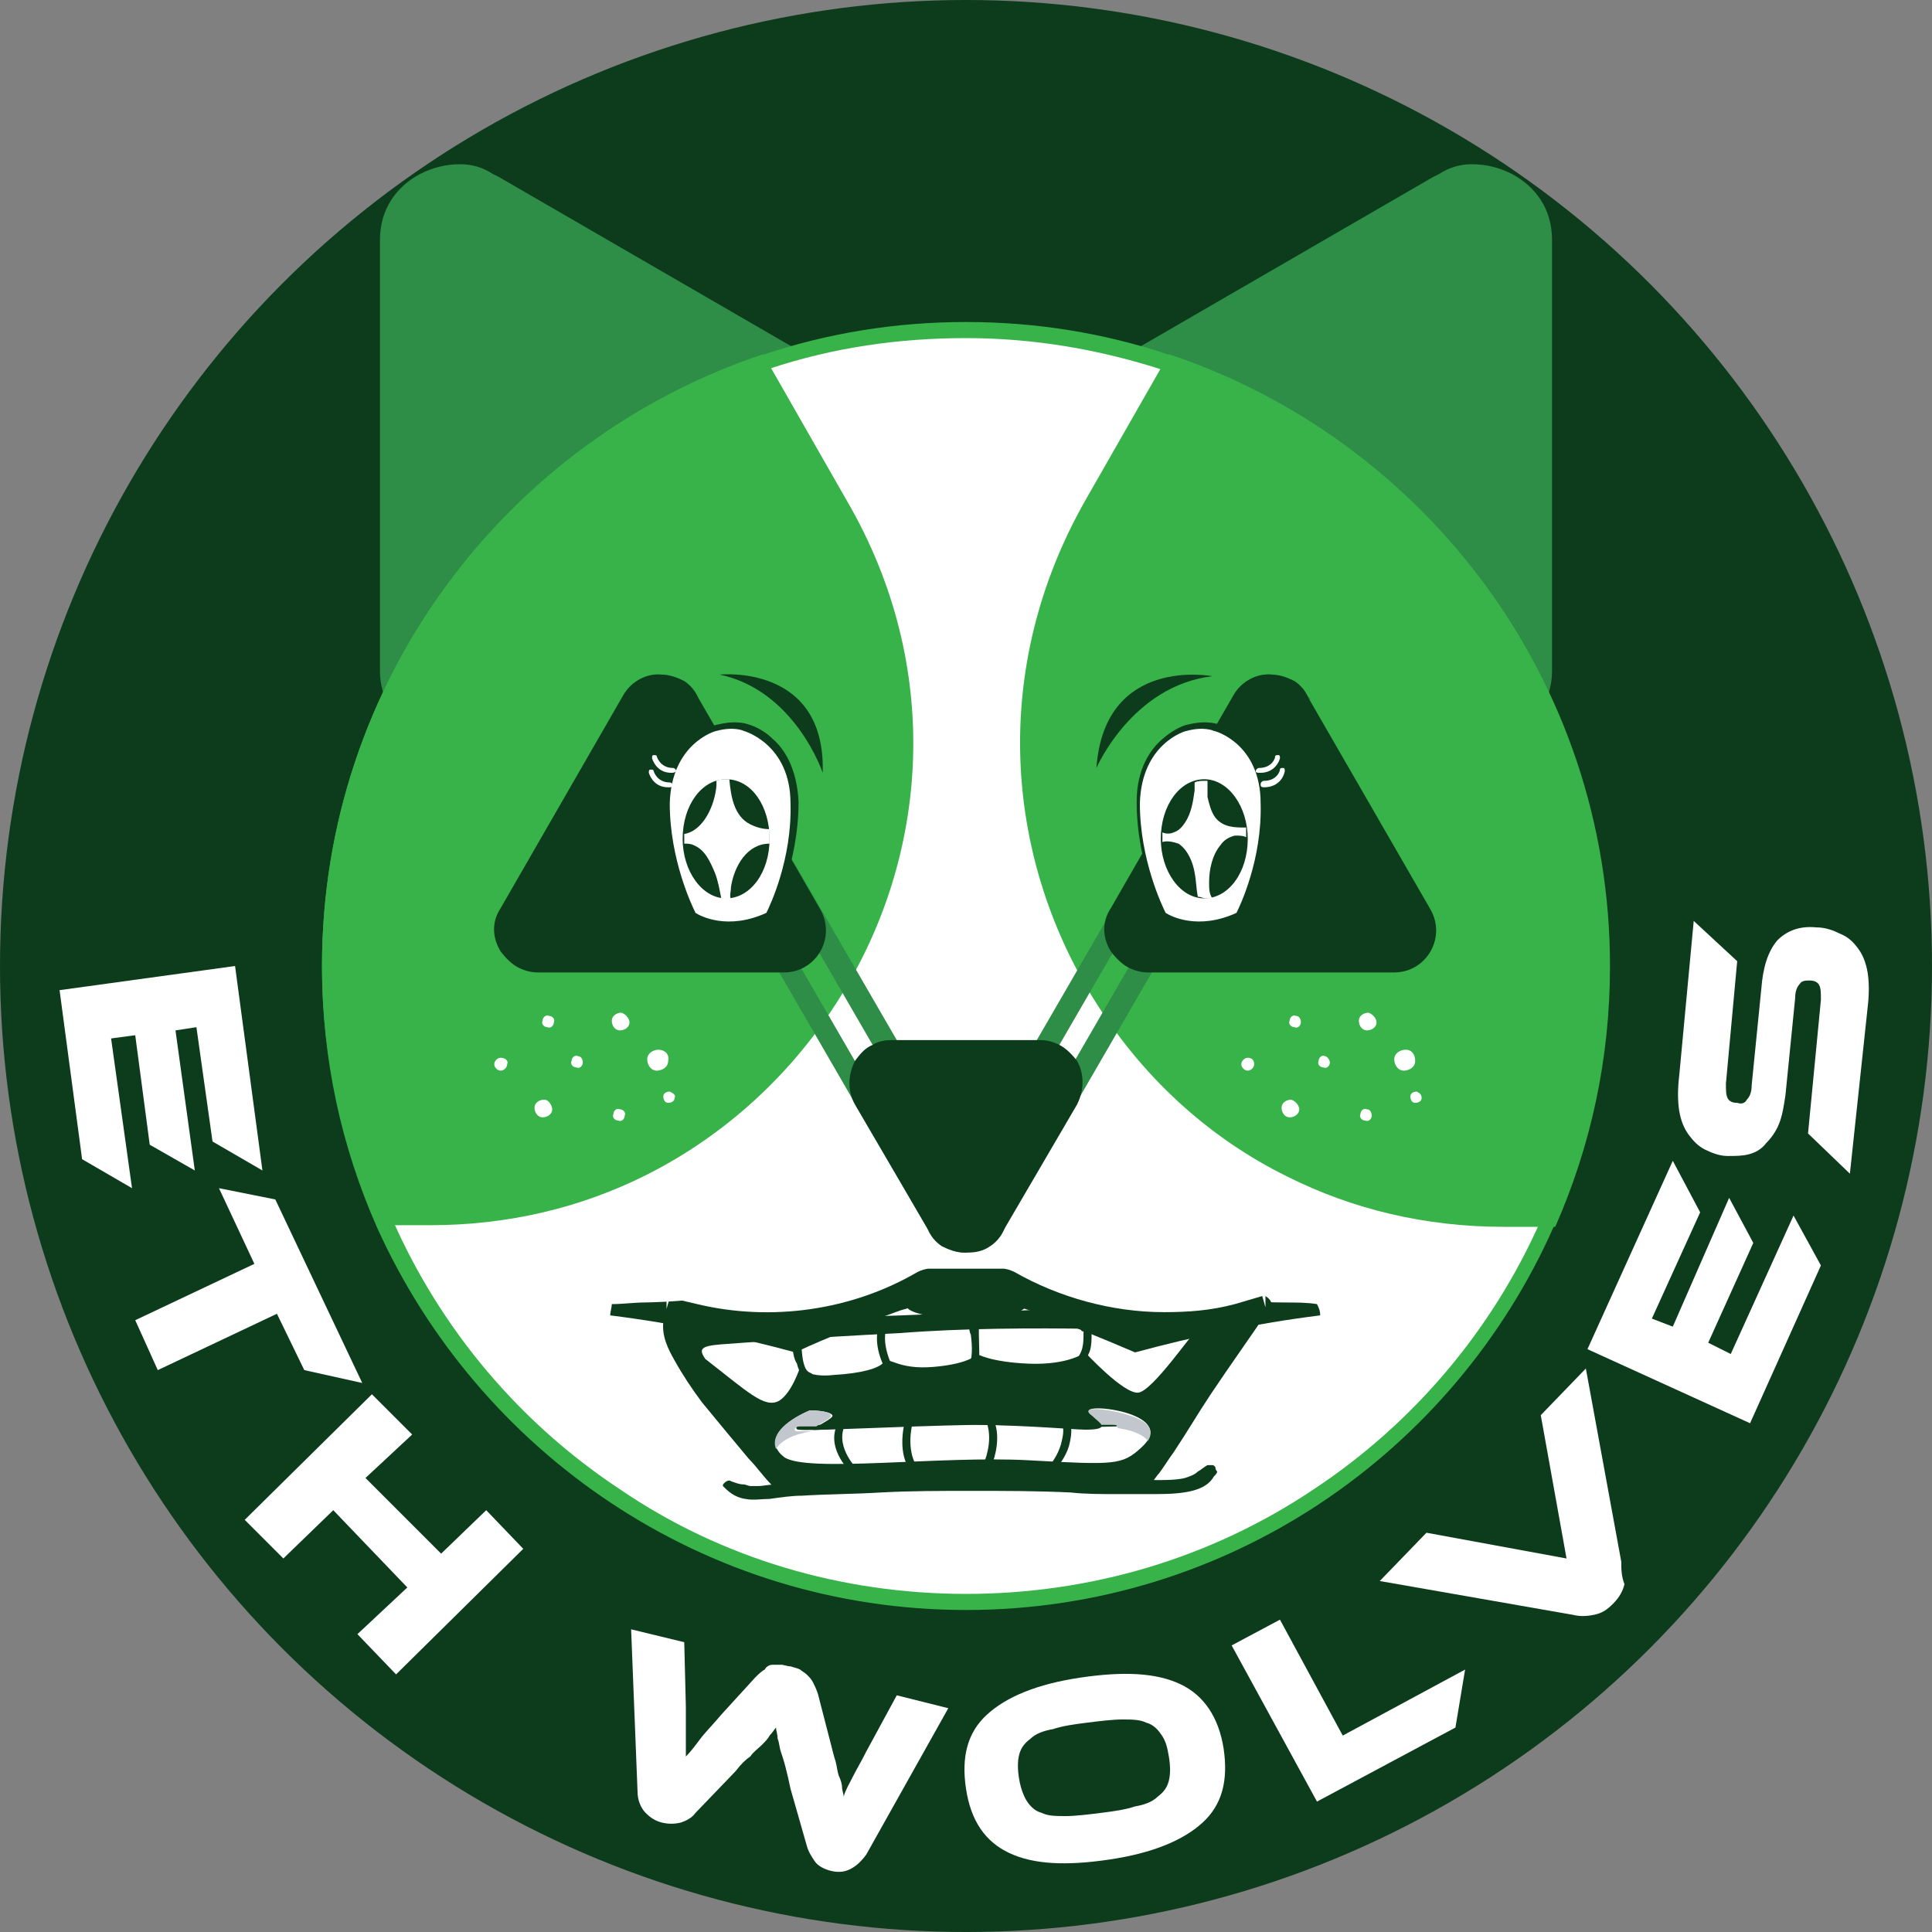 <?xml version="1.0" encoding="utf-8"?>
<!-- Generator: Adobe Illustrator 26.0.2, SVG Export Plug-In . SVG Version: 6.00 Build 0)  -->
<svg version="1.1" id="Layer_1" xmlns="http://www.w3.org/2000/svg" xmlns:xlink="http://www.w3.org/1999/xlink" x="0px" y="0px"
	 viewBox="0 0 120 120" style="enable-background:new 0 0 120 120;" xml:space="preserve">
<rect x="0" y="0" width="120" height="120" fill="#808080" stroke="none"/>
<style type="text/css">
	.st0{fill:#0C3C1B;}
	.st1{fill:#FFFFFF;}
	.st2{fill:#2E8D46;}
	.st3{fill:#37B34A;}
	.st4{fill-rule:evenodd;clip-rule:evenodd;fill:#0C3C1B;}
	.st5{fill-rule:evenodd;clip-rule:evenodd;fill:#FFFFFF;}
	.st6{fill-rule:evenodd;clip-rule:evenodd;fill:#C2C6CD;}
	.st7{fill:none;}
</style>
<g>
	<g>
		<circle class="st0" cx="60" cy="60" r="60"/>
		<polygon class="st1" points="8.2,73.8 6.9,64.5 8.4,64.3 9.3,71.1 12.1,72.7 10.9,64 12.2,63.8 13.2,70.9 16.3,72.7 14.6,60 
			3.7,61.5 5.1,72 		"/>
		<polygon class="st1" points="9.8,85.1 17.2,81.6 18.9,85.1 22.5,85.9 17.1,74.5 13.6,73.8 15.8,78.5 8.4,82 		"/>
		<polygon class="st1" points="32.5,96.2 30.2,93.8 27.4,96.5 22.7,91.8 25.6,89.1 23.1,86.6 15.2,94.4 17.6,96.8 20.7,93.8 
			25.3,98.6 22.2,101.5 24.6,104 		"/>
		<path class="st1" d="M58.9,106.1l-3.2-0.8l-1.9,3.5c-0.3,0.6-0.6,1.1-0.8,1.5c-0.2,0.4-0.5,0.9-0.6,1.3c0-0.2-0.1-0.4-0.1-0.6
			c0-0.2-0.1-0.5-0.2-0.7c-0.1-0.3-0.1-0.5-0.2-0.9c-0.1-0.3-0.2-0.7-0.3-1.1l-0.8-3.1c-0.1-0.3-0.2-0.5-0.3-0.7
			c-0.1-0.2-0.2-0.3-0.4-0.5c-0.1-0.1-0.3-0.2-0.4-0.3c-0.2-0.1-0.3-0.1-0.6-0.2c-0.2,0-0.4-0.1-0.6-0.1s-0.4,0-0.5,0
			c-0.2,0-0.4,0.1-0.5,0.3c-0.2,0.1-0.4,0.3-0.6,0.5l-2.1,2.3c-0.5,0.6-1,1.1-1.3,1.5c-0.3,0.4-0.6,0.8-0.9,1.1c0-0.5,0-0.9,0-1.4
			c0-0.5,0-1.1,0-1.7l-0.1-4l-3.3-0.8l0.4,10.1c0,0.5,0.2,1,0.5,1.3c0.3,0.3,0.6,0.5,1,0.6c0.4,0.1,0.8,0.1,1.2,0
			c0.3-0.1,0.7-0.3,0.9-0.6l2.5-2.6c0.3-0.4,0.6-0.7,0.9-0.9c0.2-0.3,0.5-0.5,0.7-0.7c0.2-0.2,0.4-0.4,0.5-0.6
			c0.2-0.2,0.3-0.4,0.4-0.5c0,0.2,0.1,0.4,0.1,0.7c0.1,0.2,0.1,0.5,0.2,0.8c0.1,0.3,0.2,0.6,0.3,1c0.1,0.4,0.2,0.8,0.3,1.3l1,3.5
			c0.1,0.4,0.3,0.7,0.5,1c0.2,0.3,0.6,0.5,1,0.6c0.4,0.1,0.8,0.1,1.2-0.1c0.4-0.2,0.7-0.5,1-0.9L58.9,106.1z"/>
		<path class="st1" d="M76,108.6c-0.3-1.9-1.2-3.3-2.7-4c-1.5-0.7-3.5-0.8-6.2-0.4c-2.7,0.4-4.6,1.2-5.8,2.3
			c-1.2,1.1-1.6,2.6-1.3,4.6c0.3,2,1.2,3.3,2.7,4c1.5,0.7,3.5,0.8,6.2,0.4c2.7-0.4,4.6-1.2,5.8-2.3C75.9,112.1,76.3,110.6,76,108.6z
			"/>
		<polygon class="st1" points="91,103.7 83.4,107.8 79.5,100.6 76.5,102.2 81.8,111.9 90.4,107.3 		"/>
		<path class="st1" d="M100.7,97L98.5,85l-2.8,2.9l1.6,8.9l-8.7-1.6l-2.9,3l12,2.1c0.4,0.1,0.8,0.1,1.3,0s0.8-0.3,1.2-0.7
			c0.4-0.4,0.6-0.8,0.7-1.2C100.7,97.9,100.7,97.4,100.7,97z"/>
		<polygon class="st1" points="113.1,78.6 111.4,75.5 107.5,84.1 106.1,83.4 108.9,77.2 107.4,74.4 103.9,82.4 102.6,81.9 
			105.6,75.3 103.9,72.1 98.6,83.8 108.7,88.4 		"/>
		<path class="st1" d="M116,62.6c0.1-0.8,0.1-1.6,0-2.2c-0.1-0.6-0.3-1.1-0.6-1.5c-0.3-0.4-0.6-0.7-1.1-0.9
			c-0.4-0.2-0.9-0.4-1.5-0.4c-1-0.1-1.8,0.2-2.4,0.8c-0.6,0.7-0.9,1.7-1,3l-0.6,6c0,0.4-0.1,0.7-0.3,0.9c-0.1,0.2-0.3,0.3-0.6,0.2
			c-0.3,0-0.5-0.1-0.6-0.3c-0.1-0.2-0.1-0.5-0.1-0.9l0.7-7.6l-2.7-2.5l-0.9,9.6c-0.1,0.8-0.1,1.6,0,2.2c0.1,0.6,0.3,1.1,0.6,1.5
			c0.3,0.4,0.6,0.7,1,0.9c0.4,0.2,0.9,0.4,1.4,0.4c0.5,0,0.9,0,1.3-0.1c0.4-0.1,0.8-0.3,1.1-0.7c0.3-0.3,0.6-0.7,0.8-1.2
			c0.2-0.5,0.3-1.1,0.4-1.8l0.6-6c0-0.4,0.1-0.7,0.3-0.9c0.1-0.2,0.4-0.2,0.6-0.2c0.3,0,0.5,0.1,0.6,0.3c0.1,0.2,0.1,0.5,0.1,0.9
			l-0.8,8.3l2.6,2.5L116,62.6z"/>
		<path class="st0" d="M72.6,109.1c0.1,0.6,0.1,1.1,0,1.5c-0.1,0.4-0.3,0.7-0.7,1c-0.3,0.3-0.8,0.5-1.4,0.6
			c-0.6,0.2-1.3,0.3-2.1,0.4c-0.8,0.1-1.6,0.2-2.2,0.2c-0.6,0-1.1,0-1.5-0.2c-0.4-0.1-0.7-0.4-0.9-0.7c-0.2-0.3-0.4-0.8-0.5-1.4
			c-0.1-0.6-0.1-1.1,0-1.5c0.1-0.4,0.3-0.7,0.7-1c0.3-0.3,0.8-0.5,1.4-0.6c0.6-0.2,1.3-0.3,2.1-0.4c0.8-0.1,1.6-0.2,2.2-0.2
			c0.6,0,1.1,0,1.5,0.2c0.4,0.1,0.7,0.4,0.9,0.7C72.4,108.1,72.5,108.5,72.6,109.1z"/>
	</g>
	<g>
		<g>
			<g>
				<path class="st2" d="M53.8,32.3L30.6,45.7c-0.7,0.4-1.4,0.6-2,0.6c-0.9,0.1-1.7-0.1-2.5-0.5c-1.4-0.8-2.5-2.3-2.5-4.1l0-26.8
					c0-1.9,1-3.3,2.5-4.1c0.8-0.4,1.6-0.6,2.5-0.6c0.7,0,1.4,0.2,2,0.6L31,11l22.8,13.2C56.9,26,56.9,30.5,53.8,32.3z"/>
			</g>
		</g>
		<g>
			<g>
				<path class="st2" d="M66.2,32.3l23.2,13.4c0.7,0.4,1.4,0.6,2,0.6c0.9,0.1,1.7-0.1,2.5-0.5c1.4-0.8,2.5-2.3,2.5-4.1l0-26.8
					c0-1.9-1-3.3-2.5-4.1c-0.8-0.4-1.6-0.6-2.5-0.6c-0.7,0-1.4,0.2-2,0.6L89,11L66.2,24.2C63.1,26,63.1,30.5,66.2,32.3z"/>
			</g>
		</g>
		<g>
			<g>
				<path class="st1" d="M60,99.5c-15.6,0-29.8-9.2-36.1-23.5c-2.2-5-3.4-10.4-3.4-16c0-8.5,2.6-16.6,7.6-23.4
					c4.9-6.7,11.6-11.6,19.5-14.1c4-1.3,8.2-2,12.4-2c4.2,0,8.4,0.7,12.4,2c7.8,2.6,14.5,7.5,19.4,14.1c5,6.8,7.6,14.9,7.6,23.4
					c0,5.6-1.1,10.9-3.4,16C89.8,90.3,75.6,99.5,60,99.5z"/>
			</g>
			<g>
				<path class="st3" d="M60,21c4.2,0,8.3,0.7,12.3,2c3.8,1.3,7.5,3.1,10.7,5.5c3.2,2.4,6.1,5.2,8.5,8.5C96.4,43.6,99,51.6,99,60
					c0,5.5-1.1,10.8-3.3,15.8c-3,6.8-7.9,12.6-14.1,16.7C75.2,96.8,67.7,99,60,99s-15.2-2.2-21.5-6.5c-6.2-4.1-11.1-9.9-14.1-16.7
					C22.1,70.8,21,65.5,21,60c0-8.4,2.6-16.4,7.6-23.1c2.4-3.2,5.2-6.1,8.5-8.5c3.3-2.4,6.9-4.3,10.7-5.5C51.7,21.6,55.8,21,60,21
					 M60,20c-4.4,0-8.6,0.7-12.5,2C31.5,27.3,20,42.3,20,60c0,5.8,1.2,11.2,3.4,16.2C29.7,90.2,43.7,100,60,100s30.3-9.8,36.5-23.8
					c2.2-4.9,3.4-10.4,3.4-16.2c0-17.7-11.5-32.7-27.4-38C68.6,20.7,64.4,20,60,20L60,20z"/>
			</g>
		</g>
		<g>
			<g>
				<g>
					<g>
						<g>
							<path class="st4" d="M43,81.6c3.3,0.7,9.1,0.2,13,0.1c2.5-0.1,4.9-0.2,7.4-0.3c1.9-0.1,3.9-0.1,5.7-0.3
								c2.1-0.2,4.2-0.4,6.2-0.6c0.4,0,0.9-0.1,1.3-0.2c0.1,0,0.2,0,0.3-0.1c0.5-0.1,1.1,0,1.5,0.2c0.5,0.2,0.7,0.6,0.5,0.8
								c-1.2,1.8-2.5,3.6-3.7,5.4c-0.8,1.2-1.5,2.4-2.3,3.6c-0.3,0.4-0.6,0.9-0.9,1.3c-0.2,0.2-0.4,0.6-0.7,0.8
								c-0.5,0.2-1.3,0.2-1.9,0.1c-0.8-0.1-1.7-0.1-2.5-0.2c-2.4-0.2-4.8-0.3-7.2-0.3c-3.6,0-7.2,0.2-10.7,0.6
								c-0.5,0.1-0.9,0-1.1-0.3c-0.5-0.5-0.9-1.1-1.4-1.6c-1-1.2-2-2.4-2.9-3.5c-0.6-0.8-1.2-1.7-1.7-2.6c-0.4-0.7-0.8-1.5-0.7-2.4
								c0-0.2,0.3-0.5,0.7-0.7C42.1,81.6,42.6,81.5,43,81.6z"/>
						</g>
					</g>
				</g>
				<g>
					<path class="st5" d="M43.8,84.4c2.7,2.1,3.7,3.1,4.6,2.6c0.8-0.5,1.3-2.1,1.3-2.1c0,0,0.4,0.7,2.1,0.5c1.7-0.1,2.8-0.4,3.1-0.8
						c0.3-0.4,0.8,0.5,3.1,0.3c2.3-0.2,2.7-0.8,2.7-0.8c0,0,0.8,0.5,3.2,0.6c2.5,0.1,3.5-0.7,3.5-0.7c0,0,2.4,2.6,3.3,2.5
						c0.9-0.1,3.4-3.8,3.5-3.7c0-0.1-10.8-0.6-18.3,0c-5.9,0.3-9.7,0.6-11.1,0.7C43.5,83.6,43.4,83.8,43.8,84.4z"/>
				</g>
				<g>
					<path class="st5" d="M50.3,87.6c-1.4,0.6-3,1.8-1.6,2.9c1.4,1,9.7-0.1,15.2,0.2c5.4,0.3,5.8,0.3,7-0.8c1.1-1,0.4-1.7-0.8-2.1
						c-1.2-0.4-3.1-0.5-2.3,0.1c0.8,0.6,1,0.9-0.4,0.9c-0.7,0-5-0.4-9.1-0.3c-4.1,0-8,0.4-7.8,0.3c0.3-0.3,1.3-0.7,1.2-0.9
						C51.5,87.6,50.3,87.6,50.3,87.6z"/>
				</g>
				<g>
					<g>
						<g>
							<path class="st4" d="M49.2,83c0-0.1,0.1-0.1,0.2-0.2c0.1,0,0.3,0,0.3,0.1c0.1,0.8,0.1,1.3,0.2,1.7c0.1,0.4,0.2,0.6,0.5,0.7
								c0.1,0.1,0,0.1-0.1,0.2c-0.1,0-0.3,0-0.3,0c-0.3-0.2-0.4-0.4-0.5-0.8C49.3,84.4,49.2,83.9,49.2,83z"/>
						</g>
					</g>
				</g>
				<g>
					<g>
						<g>
							<path class="st4" d="M54.5,82.7c0-0.1,0.1-0.1,0.3-0.1c0.1,0,0.3,0.1,0.2,0.1c-0.2,1.2,0.6,2.5,0.6,2.5c0,0.1,0,0.1-0.2,0.2
								c-0.1,0-0.3,0-0.3-0.1C55.1,85.2,54.3,84,54.5,82.7z"/>
						</g>
					</g>
				</g>
				<g>
					<g>
						<g>
							<path class="st4" d="M60.2,82.4c0-0.1,0.1-0.1,0.3-0.1c0.1,0,0.3,0.1,0.3,0.1c0,0.2,0,0.3,0,0.5c0,0.8,0.1,1.5-0.1,1.9
								c0,0.1-0.2,0.1-0.3,0.1c-0.1,0-0.2-0.1-0.2-0.1c0.2-0.5,0.2-1.1,0.1-1.9C60.2,82.7,60.2,82.5,60.2,82.4z"/>
						</g>
					</g>
				</g>
				<g>
					<g>
						<g>
							<path class="st4" d="M67.2,82.2c0-0.1,0.1-0.1,0.3-0.1c0.1,0,0.3,0.1,0.3,0.1c0,0.2,0,0.5,0,0.6c0,0.8,0,1.3-0.7,2
								c-0.1,0.1-0.2,0.1-0.3,0c-0.1,0-0.2-0.1-0.1-0.2c0.6-0.6,0.6-1.1,0.6-1.9C67.1,82.7,67.1,82.5,67.2,82.2z"/>
						</g>
					</g>
				</g>
				<g>
					<g>
						<g>
							<path class="st4" d="M49.6,88.8c-0.1,0-0.2-0.1-0.1-0.2c0.1-0.1,0.2-0.1,0.3-0.1c0.7,0.1,5.7-0.3,10.7-0.2c0,0,0,0,0,0
								c3.2,0,6.4,0.2,8.6,0.1c0.1,0,0.3,0,0.3,0.1c0,0.1,0,0.1-0.2,0.1c-2.2,0.1-5.4-0.1-8.7-0.1c0,0,0,0,0,0
								C55.4,88.6,50.3,88.9,49.6,88.8z"/>
						</g>
					</g>
				</g>
				<g>
					<g>
						<g>
							<path class="st4" d="M52.1,88.3c0-0.1,0.2-0.1,0.3-0.1c0.1,0,0.2,0.1,0.2,0.1c-0.9,1.4,0.6,2.9,0.6,2.9
								c0.1,0.1,0,0.1-0.1,0.2c-0.1,0-0.3,0-0.3,0C52.7,91.3,51.2,89.8,52.1,88.3z"/>
						</g>
					</g>
				</g>
				<g>
					<g>
						<g>
							<path class="st4" d="M56.2,88.3c0-0.1,0.1-0.1,0.3-0.1c0.1,0,0.2,0.1,0.2,0.1c-0.4,1.6,0.1,2.5,0.1,2.5c0,0.1,0,0.1-0.2,0.2
								c-0.1,0-0.3,0-0.3-0.1C56.3,90.9,55.8,90,56.2,88.3z"/>
						</g>
					</g>
				</g>
				<g>
					<g>
						<g>
							<path class="st4" d="M61.3,88.4c0-0.1,0.1-0.1,0.2-0.1c0.1,0,0.3,0,0.3,0.1c0.4,1.2-0.2,2.6-0.2,2.6c0,0.1-0.2,0.1-0.3,0.1
								c-0.1,0-0.2-0.1-0.2-0.2C61.1,90.9,61.7,89.6,61.3,88.4z"/>
						</g>
					</g>
				</g>
				<g>
					<g>
						<g>
							<path class="st4" d="M66,88.5c0-0.1,0.1-0.1,0.2-0.1c0.1,0,0.3,0.1,0.3,0.1c0.1,0.4,0,0.9-0.1,1.3c-0.2,0.7-0.7,1.3-0.8,1.4
								c-0.1,0.1-0.2,0.1-0.3,0c-0.1,0-0.1-0.1-0.1-0.2c0.1-0.1,0.5-0.6,0.7-1.3C66,89.3,66.1,88.9,66,88.5z"/>
						</g>
					</g>
				</g>
				<g>
					<path class="st6" d="M67.8,87.9c0.3,0.3,0.6,0.5,0.6,0.6c0.2,0,0.5,0,0.7,0c0.1,0,0.3,0,0.3,0.1c0,0,0,0,0,0.1
						c0.7,0.1,1.5,0.3,1.9,0.8c0.5-0.8-0.2-1.3-1.2-1.6C68.9,87.5,67,87.3,67.8,87.9z"/>
				</g>
				<g>
					<path class="st6" d="M50.7,88.6c0.4-0.3,1-0.5,0.9-0.7c-0.1-0.3-1.3-0.3-1.3-0.3c-1.2,0.5-2.5,1.4-2.1,2.4
						c0.3-0.5,1-0.9,2.2-1.1c-0.4,0-0.7,0-0.9,0c-0.1,0-0.2-0.1-0.1-0.2c0.1-0.1,0.2-0.1,0.3-0.1C49.9,88.6,50.2,88.6,50.7,88.6z"/>
				</g>
				<g>
					<g>
						<g>
							<path class="st4" d="M45.4,92c0.3,0.1,0.5,0.2,0.8,0.2c0.1,0,0.3,0.1,0.4,0.1c0.1,0,0.3,0,0.5,0c0.3,0,0.7-0.1,1.1-0.1
								c2.4-0.3,4.8-0.6,7.3-0.7c2.2-0.2,4.3-0.2,6.5-0.1c1.9,0.1,3.8,0.2,5.7,0.3c1.4,0.1,4.8,0.4,5.9,0.1c0.3-0.1,0.6-0.2,0.8-0.4
								c0.2-0.1,0.4-0.3,0.6-0.4c0.1,0,0.2,0,0.3,0c0.1,0,0.2,0.1,0.2,0.2c0,0.1,0.1,0.2,0.1,0.2c0,0.1-0.1,0.2-0.2,0.3
								c-0.5,0.9-1.8,1.1-3.6,1.1c-0.8,0-1.6,0-2.5,0c-0.9,0-1.9,0-2.8-0.1c-2.1-0.1-4.1-0.1-6.2-0.1c-1.9,0-3.8,0-5.6,0.1
								c-1.6,0.1-3.3,0.1-4.9,0.2c-0.6,0-1.3,0.1-2,0.2c-0.5,0-1,0.1-1.5,0c-0.7-0.1-1.1-0.5-1.4-0.8c0-0.1,0-0.1,0.1-0.2
								C45.1,92,45.3,91.9,45.4,92z"/>
						</g>
					</g>
				</g>
				<g>
					<g>
						<g>
							<path class="st4" d="M45.2,92.1c1.4,0.4,0.9,0.5,2.9,0.3c4.3-0.5,9.4-1.1,13.7-0.9c2.4-0.1,9.9,0.9,11.8,0.4
								c0.8-0.3,0.8-0.5,1.4-0.8c0.1,0.3,0.1,0.2-0.1,0.5c-0.5,0.8-1.7,1-3.3,1.1c-5.6,0-15.9-0.5-21.9,0.1
								C47.2,92.9,46.1,93.2,45.2,92.1z"/>
						</g>
					</g>
				</g>
			</g>
			<g>
				<g>
					<g>
						<path class="st0" d="M82,81.7c-4,0.5-7.8,1.3-11.5,2.3c-2.1-0.9-4.3-1.8-6.5-2.6c-1.3-0.4-2.7-0.7-4-0.7
							c-0.7,0-1.4,0.1-2.1,0.2c-0.7,0.1-1.3,0.3-2,0.5c-2.2,0.8-4.4,1.6-6.5,2.6c-3.7-1-7.5-1.8-11.5-2.3c0-0.2,0.1-0.5,0.1-0.7
							c0.7,0,1.4-0.1,2-0.1c5.7-0.1,11.2-1.5,16.2-4.2c0,0,0,0,0,0c0.3-0.1,0.5-0.2,0.9-0.2c1.9-0.1,3.7-0.1,5.6,0
							c0.3,0,0.6,0.1,0.9,0.2c3.4,1.8,7.1,3,10.9,3.7c1.7,0.3,3.5,0.5,5.3,0.5c0.7,0,1.4,0,2,0.1C81.9,81.2,82,81.4,82,81.7z"/>
					</g>
				</g>
			</g>
		</g>
		<g>
			<g>
				<ellipse class="st4" cx="60" cy="81.1" rx="3.7" ry="0.8"/>
			</g>
		</g>
		<g>
			<path class="st1" d="M78.6,48.4v32.8l-0.2-0.7L76.7,81c-1.5,0.4-2.9,0.5-4.4,0.5c-3.2,0-6.5-0.9-9.3-2.5
				c-0.2-0.1-0.5-0.2-0.7-0.2h-4.6c-0.2,0-0.5,0.1-0.7,0.2l0,0c-4.1,2.4-9.1,3.1-13.7,2l-1.7-0.4l-0.2,0.7V48.4H78.6z"/>
		</g>
		<g>
			<path class="st3" d="M100,60c0,5.8-1.2,11.2-3.4,16.2h-3.2c-4.9,0-9.4-1.1-13.4-3.1c-5.1-2.5-9.2-6.4-12.1-11.1
				c-5.5-8.9-6.4-20.5-0.5-30.9l5.2-9.1C88.5,27.3,100,42.3,100,60z"/>
		</g>
		<g>
			<path class="st3" d="M52.2,61.9L52.2,61.9c-2.9,4.7-7.1,8.6-12.1,11.1c-4,2-8.5,3.1-13.4,3.1h-3.2C21.3,71.2,20,65.8,20,60
				c0-17.7,11.5-32.7,27.4-38l5.2,9.1C58.6,41.4,57.7,53.1,52.2,61.9z"/>
		</g>
		<g>
			<g>
				<path class="st2" d="M60.1,77.8c-0.1,0-0.1,0-0.2,0c-0.5,0-1-0.2-1.4-0.4c-0.3-0.2-0.6-0.5-0.8-0.9l-0.1-0.2l0,0l-9.2-15.9
					l-9.8-16.9l0.1-0.2c0.2-0.4,0.5-0.7,0.8-0.9l10.3,17.8l3.3,5.7l5.2,9l0.8,1.4l0.8,1.4L60.1,77.8z"/>
			</g>
		</g>
		<g>
			<g>
				<path class="st2" d="M81.4,43.4l-9.8,16.9l-9.2,15.9l0,0l-0.1,0.2c-0.2,0.4-0.5,0.7-0.8,0.9c-0.4,0.3-0.9,0.4-1.4,0.4
					c-0.1,0-0.1,0-0.2,0l0.1-0.1l0.8-1.4l0.8-1.4l5.2-9v0l3.3-5.7l10.3-17.8c0.3,0.2,0.6,0.5,0.8,0.9L81.4,43.4z"/>
			</g>
		</g>
		<g>
			<g>
				<path class="st2" d="M79.1,41.9l-10,17.3l-3.3,5.7l-5,8.6L60,74.9l-0.8,1.4l-0.6,1.1c-0.3-0.2-0.6-0.5-0.8-0.9l-0.1-0.2l0.8-1.4
					l0.8-1.4l0.8-1.4l4.3-7.5l12.4-21.4l0,0C77.2,42.3,78.1,41.8,79.1,41.9z"/>
			</g>
		</g>
		<g>
			<g>
				<path class="st2" d="M62.4,76.3l-0.1,0.2c-0.2,0.4-0.5,0.7-0.8,0.9l-0.6-1.1L60,74.9l-0.8-1.4l-5-8.6l-3.3-5.7l-10-17.3
					c0.9,0,1.9,0.4,2.4,1.3l0,0l12.4,21.4l4.3,7.5l0.8,1.4l0.8,1.4L62.4,76.3z"/>
			</g>
		</g>
		<g>
			<line class="st7" x1="76.7" y1="43.2" x2="76.7" y2="43.2"/>
		</g>
		<g>
			<g>
				<path class="st0" d="M66.9,68.6l-4.5,7.7l-0.1,0.2c-0.2,0.4-0.5,0.7-0.8,0.9c-0.4,0.3-0.9,0.4-1.4,0.4c-0.1,0-0.1,0-0.2,0
					c-0.5,0-1-0.2-1.4-0.4c-0.3-0.2-0.6-0.5-0.8-0.9l-0.1-0.2l-4.5-7.7c-0.5-0.9-0.4-1.9,0-2.7c0.3-0.4,0.6-0.8,1.1-1
					c0.3-0.2,0.7-0.3,1.2-0.3h9.2c0.4,0,0.8,0.1,1.2,0.3c0.4,0.2,0.8,0.6,1.1,1v0C67.3,66.6,67.4,67.6,66.9,68.6z"/>
			</g>
		</g>
		<g>
			<g>
				<path class="st0" d="M48.7,60.4H33.4c-0.4,0-0.8-0.1-1.2-0.3c-0.4-0.2-0.8-0.6-1.1-1c-0.5-0.8-0.6-1.8,0-2.7l7.6-13.2
					c0.5-0.9,1.5-1.4,2.4-1.3c0.5,0,1,0.2,1.4,0.4c0.3,0.2,0.6,0.5,0.8,0.9l0.1,0.2l7.5,13C52,58.2,50.7,60.4,48.7,60.4z"/>
			</g>
		</g>
		<g>
			<g>
				<path class="st0" d="M86.6,60.4H71.3c-0.4,0-0.8-0.1-1.2-0.3c-0.4-0.2-0.8-0.6-1.1-1c-0.5-0.8-0.6-1.8,0-2.7l7.6-13.2
					c0.5-0.9,1.5-1.4,2.4-1.3c0.5,0,1,0.2,1.4,0.4c0.3,0.2,0.6,0.5,0.8,0.9l0.1,0.2l7.5,13C89.9,58.2,88.6,60.4,86.6,60.4z"/>
			</g>
		</g>
		<g>
			<g>
				<path class="st1" d="M80.8,63.5c0,0.2-0.2,0.4-0.4,0.3c-0.2,0-0.4-0.2-0.3-0.4c0-0.2,0.2-0.4,0.4-0.3
					C80.7,63.1,80.8,63.3,80.8,63.5z"/>
			</g>
			<g>
				<path class="st1" d="M77.9,66.1c0,0.2-0.2,0.4-0.4,0.4c-0.2,0-0.4-0.2-0.4-0.4c0-0.2,0.2-0.4,0.4-0.4
					C77.8,65.7,77.9,65.9,77.9,66.1z"/>
			</g>
			<g>
				<path class="st1" d="M80.7,68.9c0,0.3-0.3,0.5-0.6,0.5c-0.3,0-0.5-0.3-0.5-0.6c0-0.3,0.3-0.5,0.6-0.5
					C80.5,68.4,80.7,68.7,80.7,68.9z"/>
			</g>
			<g>
				<path class="st1" d="M85.5,63.5c0,0.3-0.3,0.5-0.6,0.5c-0.3,0-0.5-0.3-0.5-0.6c0-0.3,0.3-0.5,0.6-0.5
					C85.3,63,85.5,63.3,85.5,63.5z"/>
			</g>
			<g>
				<path class="st1" d="M87.9,65.9c0,0.4-0.4,0.6-0.7,0.6c-0.4,0-0.6-0.4-0.6-0.7c0-0.4,0.4-0.6,0.7-0.6
					C87.7,65.2,87.9,65.5,87.9,65.9z"/>
			</g>
			<g>
				<path class="st1" d="M88.3,68.2c0,0.2-0.2,0.3-0.4,0.3c-0.2,0-0.3-0.2-0.3-0.4c0-0.2,0.2-0.3,0.4-0.3
					C88.2,67.9,88.3,68,88.3,68.2z"/>
			</g>
			<g>
				<path class="st1" d="M85.2,69.3c0,0.2-0.2,0.4-0.4,0.3c-0.2,0-0.4-0.2-0.3-0.4c0-0.2,0.2-0.4,0.4-0.3
					C85.1,68.9,85.2,69.1,85.2,69.3z"/>
			</g>
			<g>
				<path class="st1" d="M82.6,66c0,0.2-0.2,0.4-0.4,0.3c-0.2,0-0.4-0.2-0.3-0.4c0-0.2,0.2-0.4,0.4-0.3C82.4,65.6,82.6,65.8,82.6,66
					z"/>
			</g>
		</g>
		<g>
			<g>
				<path class="st1" d="M34.4,63.5c0,0.2-0.2,0.4-0.4,0.3c-0.2,0-0.4-0.2-0.3-0.4c0-0.2,0.2-0.4,0.4-0.3
					C34.3,63.1,34.5,63.3,34.4,63.5z"/>
			</g>
			<g>
				<path class="st1" d="M31.5,66.1c0,0.2-0.2,0.4-0.4,0.4c-0.2,0-0.4-0.2-0.4-0.4c0-0.2,0.2-0.4,0.4-0.4
					C31.4,65.7,31.6,65.9,31.5,66.1z"/>
			</g>
			<g>
				<path class="st1" d="M34.3,68.9c0,0.3-0.3,0.5-0.6,0.5s-0.5-0.3-0.5-0.6c0-0.3,0.3-0.5,0.6-0.5S34.3,68.7,34.3,68.9z"/>
			</g>
			<g>
				<path class="st1" d="M39.1,63.5c0,0.3-0.3,0.5-0.6,0.5c-0.3,0-0.5-0.3-0.5-0.6c0-0.3,0.3-0.5,0.6-0.5
					C38.9,63,39.1,63.3,39.1,63.5z"/>
			</g>
			<g>
				<path class="st1" d="M41.5,65.9c0,0.4-0.4,0.6-0.7,0.6c-0.4,0-0.6-0.4-0.6-0.7c0-0.4,0.4-0.6,0.7-0.6
					C41.3,65.2,41.6,65.5,41.5,65.9z"/>
			</g>
			<g>
				<path class="st1" d="M41.9,68.2c0,0.2-0.2,0.3-0.4,0.3c-0.2,0-0.3-0.2-0.3-0.4c0-0.2,0.2-0.3,0.4-0.3C41.8,67.9,42,68,41.9,68.2
					z"/>
			</g>
			<g>
				<path class="st1" d="M38.8,69.3c0,0.2-0.2,0.4-0.4,0.3c-0.2,0-0.4-0.2-0.3-0.4c0-0.2,0.2-0.4,0.4-0.3
					C38.7,68.9,38.9,69.1,38.8,69.3z"/>
			</g>
			<g>
				<path class="st1" d="M36.2,66c0,0.2-0.2,0.4-0.4,0.3c-0.2,0-0.4-0.2-0.3-0.4c0-0.2,0.2-0.4,0.4-0.3C36.1,65.6,36.2,65.8,36.2,66
					z"/>
			</g>
		</g>
		<g>
			<g>
				<g>
					<g>
						<path class="st1" d="M47.7,56.8c0,0,1.6-3,1.6-6.9c0-3.9-3-4.7-3-4.7s-0.6-0.3-1.8,0c0,0-3,0.8-3,4.7c0,3.9,1.6,6.9,1.6,6.9
							S45,58.1,47.7,56.8z"/>
					</g>
					<g>
						<g>
							<g>
								<path class="st0" d="M45.3,57.5c-1.4,0-2.2-0.6-2.3-0.6c0,0,0,0,0-0.1c0,0-1.6-3.1-1.6-7c0-2.1,0.9-3.3,1.6-3.9
									c0.8-0.7,1.5-0.9,1.6-0.9c1.2-0.3,1.9,0,1.9,0c0,0,0.8,0.2,1.5,0.9c0.7,0.6,1.5,1.8,1.6,3.9c0,3.9-1.6,6.9-1.6,7
									c0,0,0,0.1-0.1,0.1C46.8,57.4,46,57.5,45.3,57.5z M43.2,56.7c0.3,0.2,2,1.1,4.4,0c0.2-0.4,1.6-3.3,1.5-6.8
									c0-3.7-2.9-4.5-2.9-4.5c0,0-0.6-0.3-1.7,0c-0.1,0-2.8,0.8-2.9,4.5C41.6,53.4,43,56.3,43.2,56.7z M47.7,56.8L47.7,56.8
									L47.7,56.8z"/>
							</g>
						</g>
					</g>
				</g>
				<g>
					<g>
						<g>
							<path class="st0" d="M47.8,52.1c0,2.1-1.2,3.7-2.7,3.7c-1.5,0-2.7-1.7-2.7-3.7c0-2.1,1.2-3.7,2.7-3.7
								C46.7,48.4,47.8,50.1,47.8,52.1z"/>
						</g>
					</g>
				</g>
				<g>
					<g>
						<path class="st1" d="M45.4,55.1c0.2-1.3,1-2.7,2.4-2.7c0-0.1,0-0.2,0-0.3c0-0.2,0-0.4,0-0.6c-0.4,0-0.8-0.1-1.2-0.3
							c-1-0.5-1.2-1.7-1.3-2.8c-0.1,0-0.1,0-0.2,0c-0.2,0-0.4,0-0.6,0.1c0,0.1,0,0.2,0,0.3c-0.1,1.2-0.8,2.8-2,3c0,0.1,0,0.2,0,0.3
							c0,0.1,0,0.2,0,0.3c0.2,0,0.4,0,0.6,0.1c0.7,0.3,1,1,1.3,1.7c0.2,0.5,0.3,1.1,0.4,1.6c0.1,0,0.3,0.1,0.4,0.1
							c0.1,0,0.1,0,0.2,0C45.3,55.6,45.4,55.4,45.4,55.1z"/>
					</g>
				</g>
				<g>
					<path class="st1" d="M41.7,48c-0.8,0-1.1-0.6-1.2-0.9c0-0.1,0-0.2,0.1-0.2c0.1,0,0.2,0,0.2,0.1c0,0,0.2,0.7,1,0.7
						c0.1,0,0.2,0.1,0.2,0.2C41.9,48,41.8,48,41.7,48C41.7,48,41.7,48,41.7,48z"/>
				</g>
				<g>
					<path class="st1" d="M41.5,48.9c-0.8,0-1.1-0.6-1.2-0.9c0-0.1,0-0.2,0.1-0.2c0.1,0,0.2,0,0.2,0.1c0,0,0.2,0.7,1,0.7
						c0.1,0,0.2,0.1,0.2,0.2C41.7,48.9,41.7,48.9,41.5,48.9C41.5,48.9,41.5,48.9,41.5,48.9z"/>
				</g>
			</g>
		</g>
		<g>
			<g>
				<g>
					<g>
						<path class="st1" d="M76.9,56.8c0,0,1.6-3,1.6-6.9c0-3.9-3-4.7-3-4.7s-0.6-0.3-1.8,0c0,0-3,0.8-3,4.7c0,3.9,1.6,6.9,1.6,6.9
							S74.2,58.1,76.9,56.8z"/>
					</g>
					<g>
						<g>
							<g>
								<path class="st0" d="M74.5,57.5c-1.4,0-2.2-0.6-2.3-0.6c0,0,0,0,0-0.1c0,0-1.6-3.1-1.6-7c0-2.1,0.9-3.3,1.6-3.9
									c0.8-0.7,1.5-0.9,1.6-0.9c1.2-0.3,1.9,0,1.9,0c0,0,0.8,0.2,1.5,0.9c0.7,0.6,1.5,1.8,1.6,3.9c0,3.9-1.6,6.9-1.6,7
									c0,0,0,0.1-0.1,0.1C76.1,57.4,75.2,57.5,74.5,57.5z M72.4,56.7c0.3,0.2,2,1.1,4.4,0c0.2-0.4,1.6-3.3,1.5-6.8
									c0-3.7-2.8-4.5-2.9-4.5c0,0-0.6-0.3-1.7,0c-0.1,0-2.8,0.8-2.9,4.5C70.8,53.4,72.2,56.3,72.4,56.7z M76.9,56.8L76.9,56.8
									L76.9,56.8z"/>
							</g>
						</g>
					</g>
				</g>
				<g>
					<g>
						<g>
							<path class="st0" d="M77.5,52.1c0,2.1-1.2,3.7-2.7,3.7c-1.5,0-2.7-1.7-2.7-3.7c0-2.1,1.2-3.7,2.7-3.7
								C76.3,48.4,77.5,50.1,77.5,52.1z"/>
						</g>
					</g>
				</g>
				<g>
					<g>
						<path class="st1" d="M75.1,54.8c0-0.8,0.2-1.7,0.7-2.3c0.2-0.3,0.5-0.5,0.9-0.6c0.3,0,0.5,0,0.7,0.1c0-0.2,0-0.4,0-0.6
							c-0.7,0-1.4,0-1.9-0.6c-0.3-0.4-0.4-0.9-0.5-1.3c0-0.3,0-0.7,0-1c-0.1,0-0.2,0-0.2,0c-0.2,0-0.4,0-0.6,0.1c0,0.2,0,0.3,0,0.5
							c-0.1,0.7-0.2,1.4-0.6,2c-0.2,0.3-0.4,0.5-0.7,0.6c-0.2,0.1-0.5,0.1-0.7,0c0,0.2,0,0.4,0,0.5c0,0,0,0.1,0,0.1
							c0.3-0.1,0.7,0,1,0.1c0.6,0.4,0.9,1.2,1,1.8c0.1,0.5,0.1,1,0.2,1.5c0.2,0,0.3,0.1,0.5,0.1c0.1,0,0.2,0,0.4,0
							C75.1,55.5,75.1,55.2,75.1,54.8z"/>
					</g>
				</g>
				<g>
					<path class="st1" d="M78.3,48C78.2,48,78.2,48,78.3,48C78.1,48,78,48,78,47.9c0-0.1,0.1-0.2,0.2-0.2c0.8,0,1-0.6,1-0.7
						c0-0.1,0.1-0.1,0.2-0.1c0.1,0,0.1,0.1,0.1,0.2C79.4,47.5,79,48,78.3,48z"/>
				</g>
				<g>
					<path class="st1" d="M78.5,48.9C78.5,48.9,78.5,48.9,78.5,48.9c-0.2,0-0.2-0.1-0.2-0.2c0-0.1,0.1-0.2,0.2-0.2
						c0.8,0,1-0.6,1-0.7c0-0.1,0.1-0.1,0.2-0.1c0.1,0,0.1,0.1,0.1,0.2C79.7,48.4,79.3,48.9,78.5,48.9z"/>
				</g>
			</g>
		</g>
		<g>
			<g>
				<path class="st0" d="M44.7,41.9c0,0,6.6-0.7,6.4,6.1C51.1,48,49.4,42.9,44.7,41.9z"/>
			</g>
		</g>
		<g>
			<g>
				<path class="st0" d="M75.3,42c0,0-6.7-1.3-7.2,5.7C68.1,47.7,70.3,42.6,75.3,42z"/>
			</g>
		</g>
	</g>
</g>
</svg>
